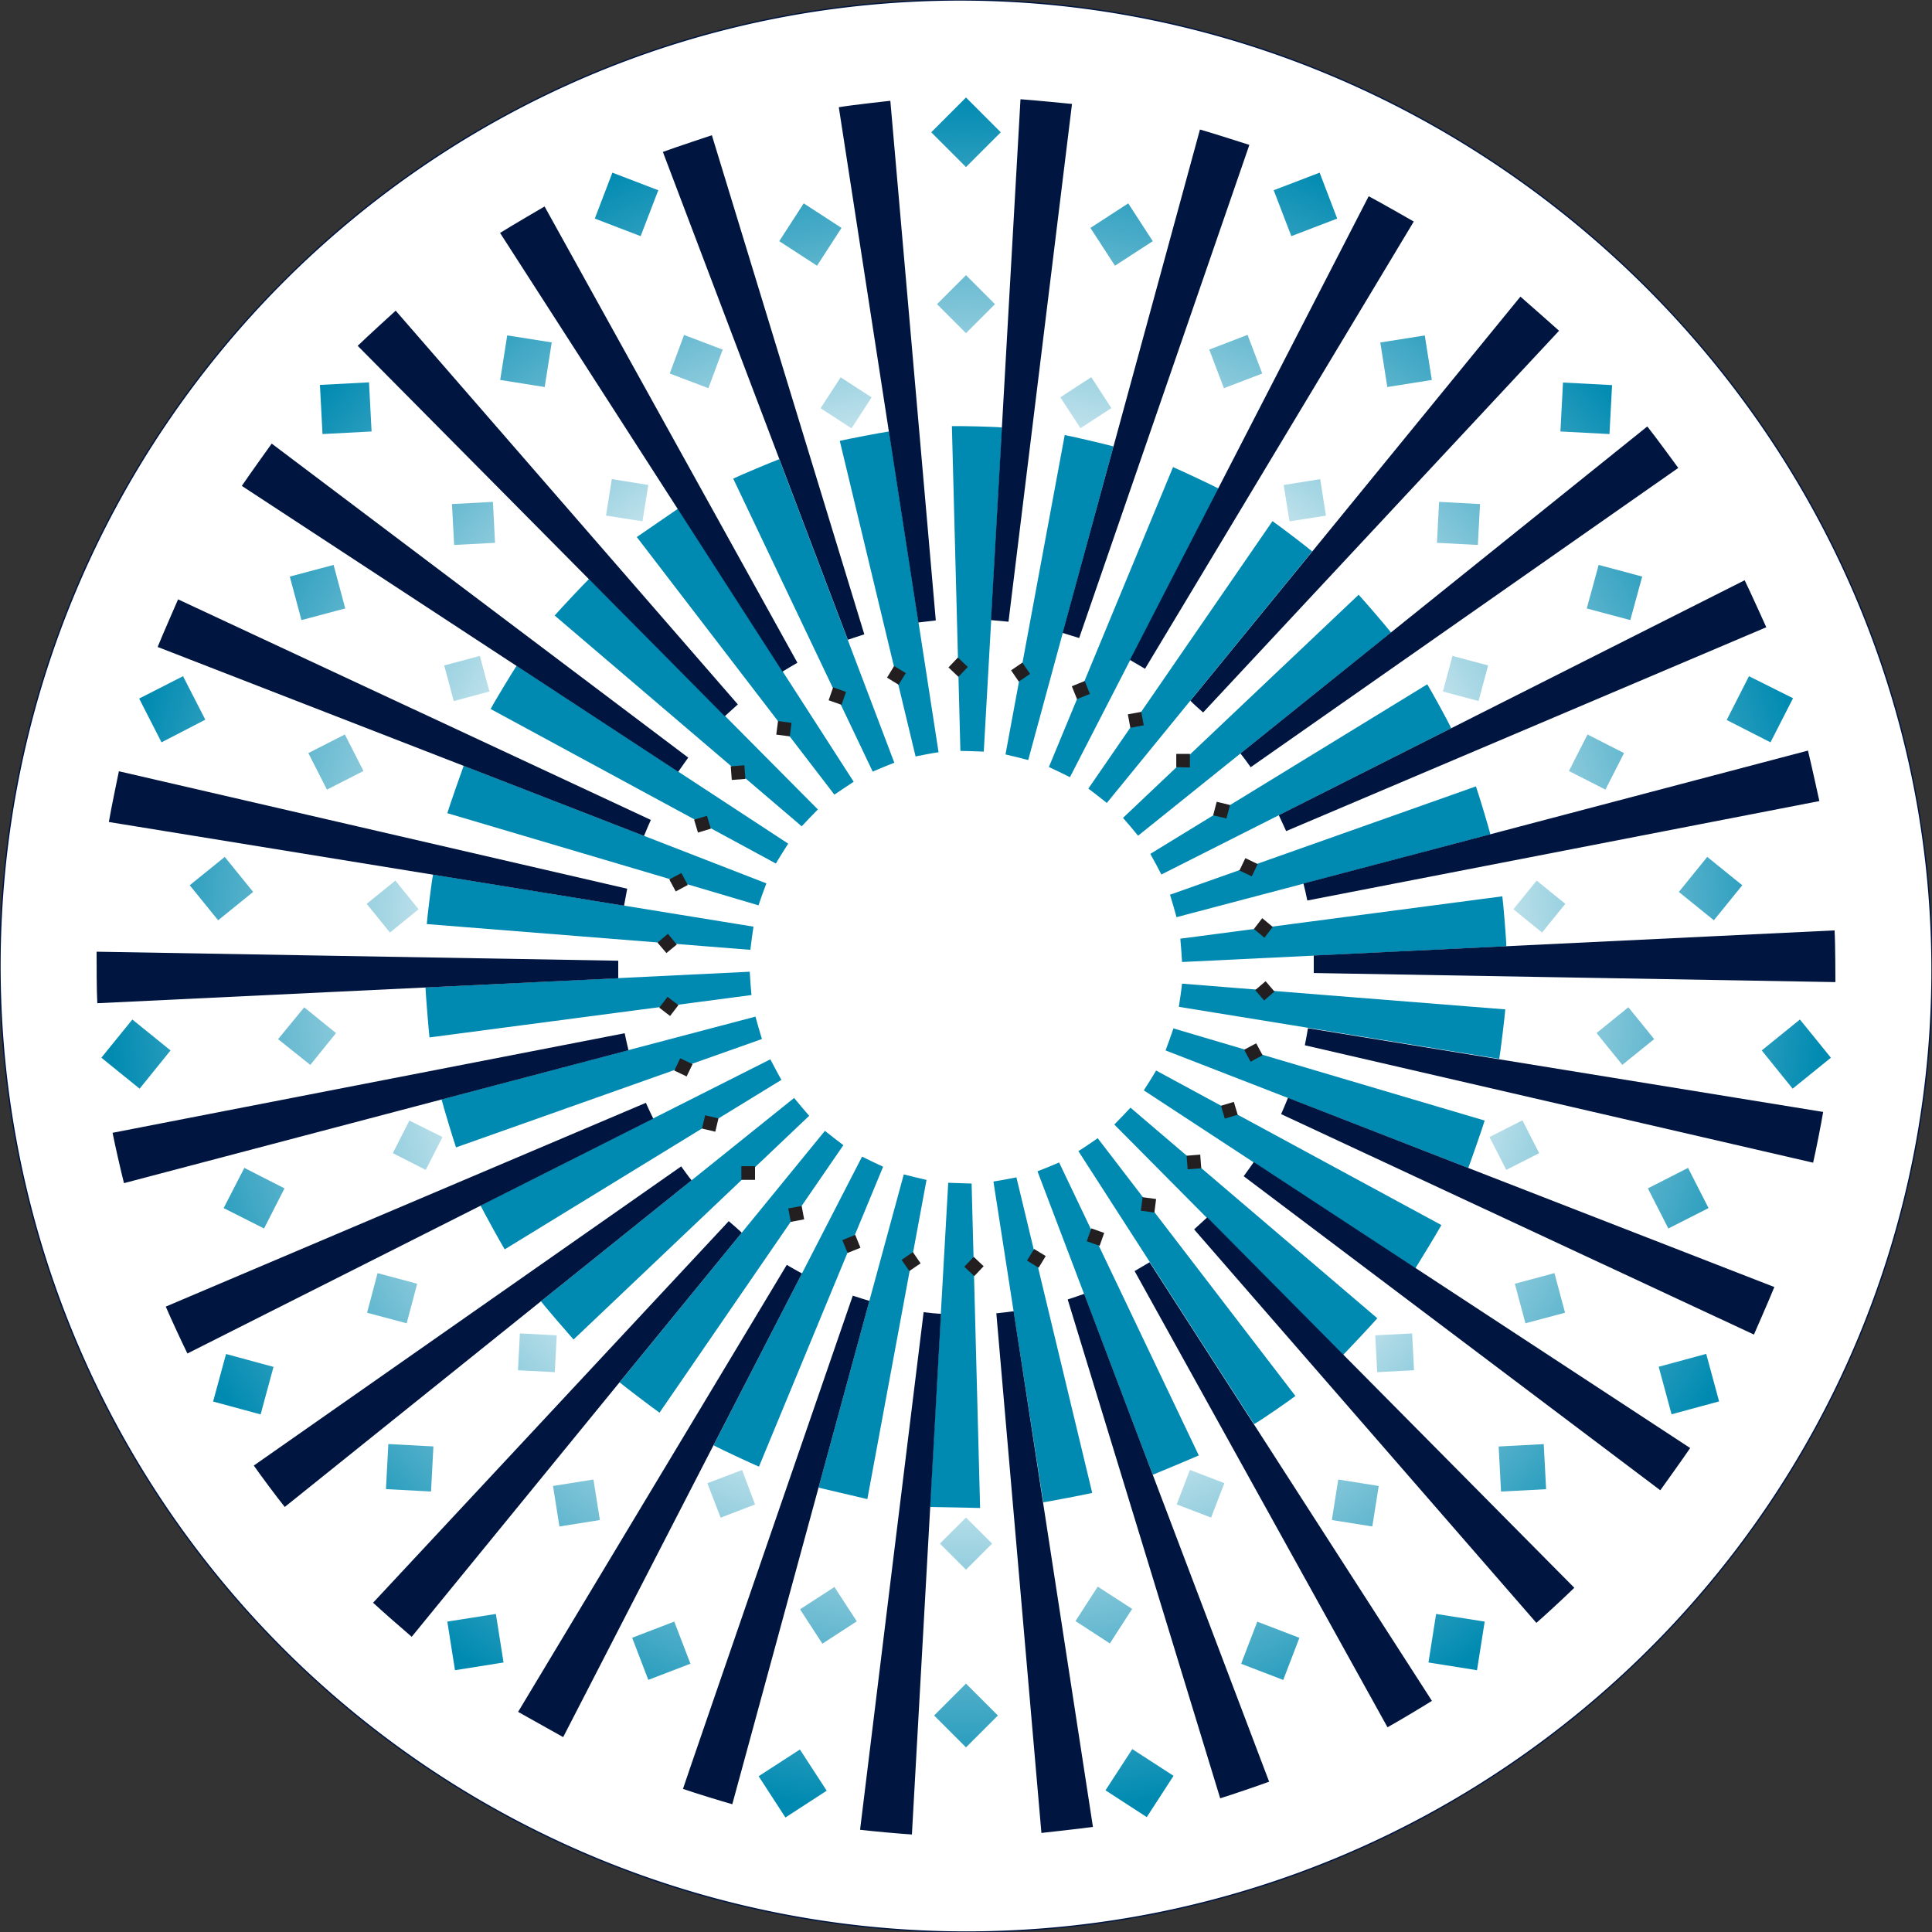 <svg xmlns="http://www.w3.org/2000/svg" xmlns:xlink="http://www.w3.org/1999/xlink" viewBox="0 0 300 300"><rect x="0" y="0" width="300" height="300" fill="#333333" stroke="none"/><defs><style>.cls-1{fill:#fff;stroke:#001641;stroke-miterlimit:10;stroke-width:0.2px;}.cls-2{fill:#008ab1;}.cls-3{fill:url(#radial-gradient);}.cls-4{fill:#231f20;}.cls-5{fill:#001641;}</style><radialGradient id="radial-gradient" cx="150" cy="148.66" r="133.89" gradientUnits="userSpaceOnUse"><stop offset="0.5" stop-color="#fff"/><stop offset="1" stop-color="#008ab1"/></radialGradient></defs><g id="Layer_4" data-name="Layer 4"><path class="cls-1" d="M300,150c.35,82.84-67.16,150-150,150A150,150,0,0,1,0,150C0,67.16,67.16-.49,150,0,230.87.48,299.66,67.24,300,150Z"/><path class="cls-2" d="M144.4,234l2.84-50.34c.37,0,3.26.12,3.63.12l1.32,50.38C151,234.14,145.57,234,144.4,234Zm3.41-167.78,1.32,50.38c.37,0,3.26.08,3.63.11l2.84-50.33C154.43,66.25,149,66.13,147.81,66.17ZM127.1,231l13.24-48.64c.35.1,3.16.79,3.53.86l-9.19,49.56C133.52,232.51,128.23,231.27,127.1,231Zm38.22-163.4-9.19,49.55c.37.07,3.18.76,3.53.87L172.9,69.32C171.77,69,166.48,67.76,165.32,67.55ZM110.8,224.42l23.06-44.82c.33.17,2.93,1.43,3.27,1.57l-19.28,46.57C116.75,227.28,111.84,225,110.8,224.42ZM182.15,72.53,162.87,119.1c.34.14,2.94,1.4,3.27,1.58L189.2,75.85C188.16,75.3,183.25,73,182.15,72.53ZM96.21,214.65l31.88-39.05c.28.24,2.56,2,2.87,2.22l-28.55,41.54C101.44,218.69,97.11,215.4,96.21,214.65ZM197.59,80.92,169,122.45c.31.21,2.59,2,2.87,2.23l31.88-39.06C202.89,84.87,198.56,81.59,197.59,80.92ZM84,202.06l39.31-31.57c.22.29,2.08,2.5,2.34,2.77L89.06,208C88.25,207.09,84.7,203,84,202.06Zm127-109.74L174.38,127c.26.27,2.12,2.47,2.34,2.77L216,98.22C215.3,97.3,211.75,93.18,210.94,92.32ZM74.62,187.19l45-22.7c.16.33,1.52,2.88,1.72,3.19L78.37,194C77.75,193,75.14,188.25,74.62,187.19Zm147-80.93-43,26.33c.2.32,1.56,2.86,1.72,3.2l45-22.71C224.86,112,222.25,107.27,221.63,106.26ZM68.56,170.71l48.75-12.85c.08.36.89,3.13,1,3.48l-47.5,16.83C70.42,177.05,68.85,171.85,68.56,170.71Zm160.62-48.6-47.5,16.82c.12.35.93,3.13,1,3.49l48.75-12.86C231.15,128.42,229.58,123.22,229.18,122.11ZM66.07,153.33l50.35-2.44c0,.37.22,3.25.27,3.62l-50,6.58C66.56,159.92,66.11,154.5,66.07,153.33Zm167.21-14.15-50,6.58c.05.37.26,3.25.27,3.62l50.35-2.44C233.89,145.77,233.44,140.36,233.28,139.18Zm-166-3.37L117,143.89c-.06.37-.46,3.23-.49,3.6l-50.24-4C66.35,142.35,67,137,67.24,135.81Zm166.5,20.93-50.24-4c0,.37-.43,3.24-.49,3.6l49.75,8.08C233,163.31,233.65,157.92,233.74,156.74ZM72,118.91l47,18.26c-.14.34-1.12,3.06-1.22,3.41L69.46,126.27C69.8,125.13,71.59,120,72,118.91ZM230.54,174l-48.33-14.31c-.1.36-1.08,3.07-1.22,3.42l47,18.25C228.41,180.27,230.2,175.14,230.54,174ZM80.22,103.38,122.39,131c-.21.3-1.74,2.76-1.91,3.09l-44.3-24C76.75,109,79.57,104.36,80.22,103.38Zm143.6,86.85-44.3-24c-.17.33-1.7,2.78-1.91,3.08l42.17,27.63C220.43,195.91,223.25,191.27,223.82,190.23ZM91.46,89.9,127,125.69c-.27.25-2.27,2.33-2.51,2.62L86.13,95.58C86.9,94.67,90.62,90.72,91.46,89.9ZM213.87,204.7,175.54,172c-.24.28-2.24,2.36-2.51,2.62l35.51,35.79C209.38,209.56,213.1,205.6,213.87,204.7ZM105.27,79l27.29,42.39c-.32.19-2.71,1.82-3,2l-30.68-40C99.81,82.77,104.27,79.67,105.27,79Zm95.86,137.74-30.68-40c-.3.23-2.69,1.85-3,2l27.29,42.39C195.73,220.6,200.19,217.51,201.13,216.78ZM121,71.3l17.87,47.13c-.34.12-3,1.22-3.36,1.38L113.85,74.32C114.92,73.8,119.92,71.7,121,71.3ZM186.15,226l-21.69-45.49c-.34.16-3,1.25-3.36,1.37L179,229C180.08,228.57,185.08,226.47,186.15,226ZM138.05,67l7.69,49.82c-.37,0-3.21.56-3.57.64l-11.77-49C131.55,68.18,136.89,67.16,138.05,67ZM169.6,231.82l-11.77-49c-.36.09-3.2.6-3.57.65L162,233.28C163.11,233.11,168.45,232.09,169.6,231.82Z"/><path class="cls-3" d="M150,15.14l5.4,5.4-5.4,5.4-5.4-5.4Zm0,27.59-4.5,4.5,4.5,4.5,4.5-4.5Zm-4.95,223.65,4.95,4.95,4.95-4.95L150,261.43Zm.9-26.69,4.05,4.05,4.05-4.05L150,235.64ZM130.67,35.39l-5.87-3.81L121,37.45l5.87,3.81Zm-3.25,28,4.8,3.12,3.12-4.8-4.8-3.12ZM171.66,278l6.41,4.16,4.16-6.41-6.41-4.15Zm4.14-28.17-5.34-3.46L167,251.72l5.34,3.47ZM102.22,29.54l-7.13-2.73-2.73,7.13,7.12,2.73Zm10,24.75-6-2.28L104,58l6,2.28Zm80.5,204.06,6.54,2.51,2.51-6.54-6.54-2.51Zm-10-24.75,5.34,2.05,2.06-5.35-5.35-2.05ZM85.67,53.17l-6.91-1.09L77.67,59l6.91,1.1Zm15,22.13L95,74.4l-.9,5.66,5.66.89ZM221.81,258.15l7.54,1.2,1.19-7.55L223,250.61Zm-15-22.12,6.28,1,1-6.29-6.29-1ZM57.7,67l-.4-7.63-7.62.4.4,7.63ZM76.87,84.29l-.33-6.36-6.36.34.34,6.35ZM232.71,224.61l.37,7,7-.37-.37-7Zm-19.16-17.26.3,5.72,5.72-.3-.3-5.72ZM53.61,94.48,51.8,87.72,45,89.53l1.81,6.76ZM76,107.38l-1.49-5.53-5.53,1.48,1.48,5.53ZM257.56,212.23l2,7.38,7.38-2-2-7.38Zm-22.34-12.89,1.65,6.14,6.15-1.64-1.65-6.15ZM31.88,111.75,28.42,105l-6.81,3.47,3.47,6.8Zm16,5.19,2.89,5.67,5.67-2.89-2.89-5.67Zm217.42,70.65-3.18-6.24-6.24,3.18,3.18,6.23ZM239,179.06l-2.6-5.1-5.11,2.6,2.6,5.1ZM39.31,138.5l-4.41-5.44-5.44,4.4,4.41,5.44ZM65,141.19l-3.61-4.45-4.45,3.61,3.61,4.45Zm214.49,17.12-5.93,4.8,4.8,5.94,5.94-4.81Zm-26.64-1.9-4.94,4,4,4.94,4.95-4ZM15.74,164.24l5.94,4.81,4.8-5.94-5.93-4.8Zm27.44-2.88,5,4,4-4.94-4.94-4ZM260.69,138.5l5.44,4.4,4.41-5.44-5.44-4.4ZM235,141.19l4.45,3.61,3.61-4.45-4.45-3.61ZM34.73,187.59,41,190.76l3.18-6.23-6.24-3.18ZM61,179.06l5.11,2.6,2.6-5.1L63.57,174Zm217.42-70.64L271.58,105l-3.46,6.8,6.8,3.47Zm-26.24,8.52-5.67-2.89-2.89,5.67,5.67,2.89ZM33.09,217.63l7.38,2,2-7.38-7.37-2Zm31.69-18.29-6.15-1.65L57,203.84l6.15,1.64ZM246.39,94.48l6.76,1.81L255,89.53l-6.76-1.81Zm-22.34,12.9,5.54,1.48,1.48-5.53-5.53-1.48ZM59.93,231.23l7,.37.37-7-7-.37Zm26.52-23.88-5.72-.3-.3,5.72,5.72.3ZM250.32,59.8l-7.62-.4L242.3,67l7.62.4Zm-20.5,18.47-6.36-.34-.33,6.36,6.35.33ZM69.46,251.8l1.19,7.55,7.54-1.2L77,250.61Zm16.41-21.06,1,6.29,6.28-1-1-6.29ZM222.33,59l-1.09-6.91-6.91,1.09,1.09,6.92Zm-23,16.31.9,5.65,5.66-.89L205,74.4Zm-101.17,179,2.51,6.54,6.54-2.51-2.51-6.54Zm11.68-24,2.06,5.35,5.34-2.05-2-5.35ZM207.64,33.94l-2.73-7.13-7.13,2.73,2.74,7.13ZM196,58l-2.28-6-5.95,2.28,2.28,6Zm-78.2,217.81,4.16,6.41,6.41-4.16-4.16-6.4Zm6.43-25.92,3.47,5.34,5.34-3.47-3.47-5.33ZM179,37.45l-3.81-5.87-5.87,3.81,3.81,5.87Zm-6.43,25.92-3.12-4.8-4.8,3.12,3.12,4.8Z"/><path class="cls-4" d="M148.74,102.1l1.54,1.46-1.46,1.54-1.54-1.46Zm1,94.6,1.54,1.46,1.46-1.54-1.54-1.46Zm-12-91.48,1.8,1.11,1.11-1.81-1.81-1.1Zm21.73,90.52,1.81,1.11,1.1-1.81-1.8-1.1Zm-30.8-87,2,.7.7-2-2-.71Zm40.08,84,2,.71.71-2-2-.71Zm-48.21-78.67,2.1.27.27-2.1-2.1-.27ZM177.15,188l2.1.28.27-2.1-2.1-.28Zm-63.68-69,.16,2.11,2.12-.16-.17-2.12Zm70.78,60.46.17,2.11,2.11-.16-.16-2.12Zm-76.47-52.18.6,2,2-.6-.6-2Zm81.81,44.42.6,2,2-.6-.6-2Zm-85.66-35.14,1,1.86,1.87-1-1-1.86Zm89.26,26.44,1,1.86,1.87-1-1-1.86Zm-88.1-16.33L103.71,145l-1.61,1.37,1.38,1.62Zm89.82,7.07,1.38,1.61,1.61-1.38-1.38-1.61Zm-91.25,1.05-1.29,1.68,1.68,1.29,1.29-1.68Zm92.68-9.18,1.29-1.68L196,142.57l-1.29,1.68Zm-91.63,20.63,1.91.91.92-1.91-1.92-.91Zm90.58-32.07-1.91-.92-.92,1.92,1.92.91ZM109,175.24l2.07.49.49-2.06-2.06-.49Zm79.38-48.64,2.06.49L191,125l-2.07-.5Zm-73.26,56.61,2.12,0,0-2.12-2.12,0Zm67.53-64.09,2.12.06,0-2.12-2.12,0ZM122.4,187.64l.39,2.09,2.08-.39-.39-2.08Zm52.73-76.72.39,2.09,2.08-.39-.39-2.08ZM130.8,192.56l.81,2,2-.81-.81-2Zm35.63-86,.81,2,2-.81-.81-2ZM140,195.63l1.2,1.74,1.75-1.2-1.2-1.74Zm17-91.54,1.2,1.75,1.75-1.2-1.2-1.75Z"/><path class="cls-5" d="M145.31,96.34l-7.06-80.69s-6.12.67-8,1L142.6,96.66C143.19,96.58,145.3,96.34,145.31,96.34Zm9.4,107.59s7,80.69,7,80.69,6.12-.67,8-.94L157.4,203.61C156.81,203.69,155.3,203.88,154.71,203.93ZM134.21,98.5S110.54,21,110.54,21s-5.84,1.93-7.61,2.59l28.72,75.75C132.2,99.17,133.65,98.67,134.21,98.5Zm31.58,103.28s23.68,77.46,23.68,77.46c1.82-.56,5.83-1.93,7.6-2.58l-28.72-75.75C167.8,201.11,166.35,201.6,165.79,201.78Zm10.39-4.41,39.27,70.84c1.66-.92,5.31-3.1,6.9-4.1L178.51,196C178,196.29,176.7,197.08,176.18,197.37Zm-52.36-94.46L84.56,32.06s-5.32,3.1-6.91,4.11l43.84,68.12C122,104,123.3,103.19,123.82,102.91Zm61.61,88L238.57,252c1.43-1.24,4.54-4.13,5.89-5.45l-57-57.52C187,189.46,185.87,190.5,185.43,190.89Zm-70.85-81.52L61.44,48.24s-4.55,4.14-5.9,5.46l57,57.52C113,110.81,114.58,109.38,114.58,109.37Zm78.55,73.26s64.68,48.76,64.68,48.76,3.59-5,4.64-6.56l-67.76-44.41C194.36,180.91,193.48,182.16,193.13,182.63Zm-86.25-65L42.19,68.88s-3.59,5-4.64,6.57l67.76,44.4C105.64,119.36,106.88,117.63,106.88,117.63Zm-5.81,9.67L27.65,93.07s-2.47,5.64-3.17,7.39L100,129.8C100.21,129.26,101.06,127.31,101.07,127.3ZM198.93,173l73.42,34.23s2.47-5.63,3.17-7.38L200,170.47C199.79,171,198.94,173,198.93,173Zm3.69-10.69s78.92,18.23,78.92,18.23c.43-1.86,1.25-6,1.56-7.88l-80-13C203,160.21,202.75,161.71,202.62,162.28ZM97.39,138,18.46,119.76s-1.25,6-1.56,7.88l80,13C97,140.07,97.39,138,97.39,138ZM96,149.18l-81-1.4c0,1.9,0,6.14.11,8L96,151.9C96,151.31,96,149.18,96,149.18Zm188.86-4.71L204,148.37c0,.59,0,2.72,0,2.72l81,1.41S285,146.35,284.87,144.47ZM203,139.83l79.51-15.44s-1.31-6-1.77-7.84l-78.34,20.64C202.55,137.76,202.89,139.25,203,139.83ZM97,160.44S17.48,175.89,17.48,175.9c.36,1.86,1.31,6,1.77,7.82l78.34-20.64C97.45,162.51,97.11,161,97,160.44Zm3.3,10.8s-74.56,31.64-74.56,31.65c.74,1.74,2.53,5.6,3.36,7.28l72.34-36.47C101.17,173.17,100.52,171.78,100.29,171.24Zm99.42-42.19L274.27,97.4s-2.53-5.61-3.36-7.3l-72.34,36.48C198.83,127.11,199.71,129.05,199.71,129.05Zm-93.94,52.06L39.41,227.57c1.09,1.56,3.64,5,4.81,6.43l63.17-50.72C107,182.82,106.11,181.59,105.77,181.11Zm88.46-62s66.36-46.45,66.36-46.45-3.64-5-4.81-6.44L192.61,117C193,117.46,193.89,118.68,194.23,119.16Zm-7.39-8.51,55.24-59.24s-4.6-4.1-6-5.3l-51.25,62.75C185.24,109.24,186.84,110.65,186.84,110.65Zm-73.67,79L57.93,248.87c1.39,1.29,4.59,4.09,6,5.29l51.25-62.75C114.76,191,113.61,190,113.17,189.63Zm9,6.79s-41.73,69.43-41.73,69.43,5.34,3,7,3.92l37.08-72C124,197.47,122.7,196.73,122.19,196.42Zm55.63-92.56,41.72-69.43s-5.34-3.06-7-3.93l-37.08,72C176,102.8,177.82,103.86,177.82,103.86Zm-10.23-4.78L194,22.5s-5.86-1.88-7.67-2.39L165,98.28C165.56,98.44,167.59,99.08,167.59,99.08ZM132.42,201.19S106,277.78,106.05,277.78c1.79.62,5.85,1.87,7.66,2.38L135,202C134.44,201.83,133,201.39,132.42,201.19ZM156.6,96.54l9.86-80.4s-6.12-.61-8-.73l-4.58,80.88Zm-23,187.59c1.88.23,6.11.61,8,.73L146.12,204c-.59,0-2.11-.17-2.7-.25C143.41,203.73,133.54,284.13,133.55,284.13Z"/></g></svg>
